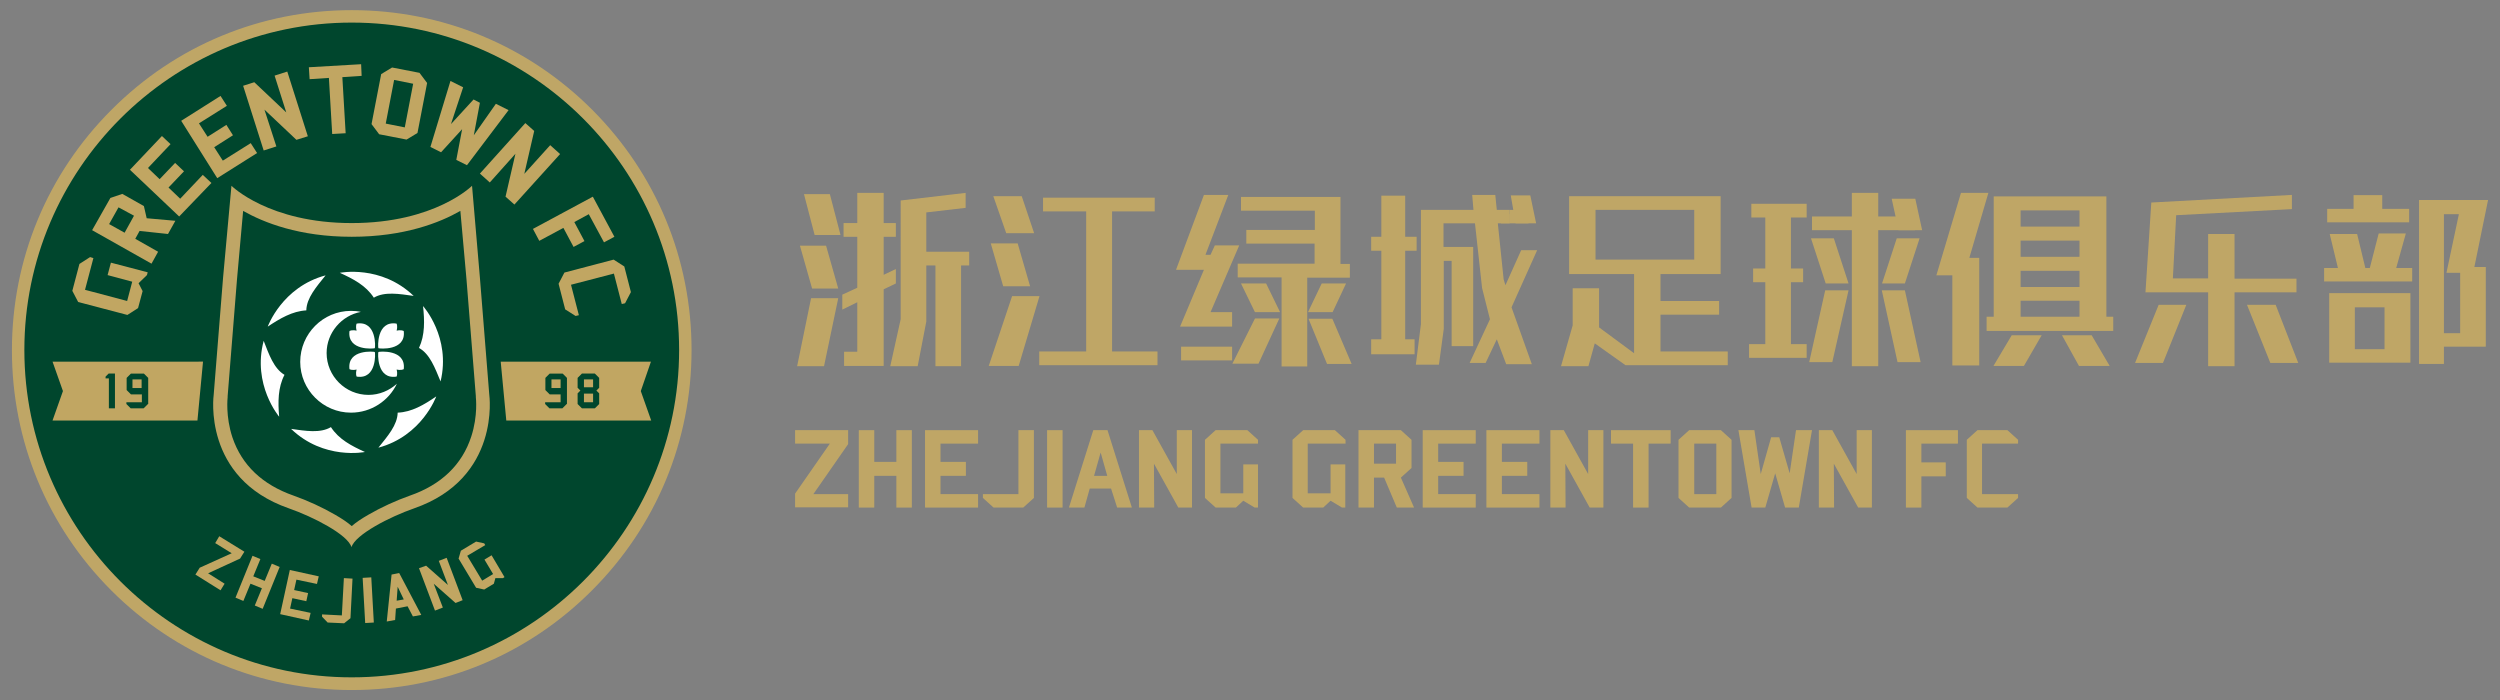 <?xml version="1.0" encoding="utf-8"?>
<!-- Generator: Adobe Illustrator 21.0.0, SVG Export Plug-In . SVG Version: 6.00 Build 0)  -->
<svg version="1.1" id="图层_1" xmlns="http://www.w3.org/2000/svg" xmlns:xlink="http://www.w3.org/1999/xlink" x="0px" y="0px"
	 viewBox="0 0 985.1 275.9" style="enable-background:new 0 0 985.1 275.9;" xml:space="preserve">
<rect x="0" y="0" width="985.1" height="275.9" fill="#808080" stroke="none"/>
<style type="text/css">
	.st0{fill:#00462D;}
	.st1{fill:#BFA666;}
	.st2{fill-rule:evenodd;clip-rule:evenodd;fill:#00462D;}
	.st3{fill-rule:evenodd;clip-rule:evenodd;fill:#FFFFFF;}
	.st4{fill:#C1A662;}
</style>
<g>
	<g>
		<g>
			<circle class="st0" cx="138.6" cy="138" r="130.7"/>
			<path class="st1" d="M138.6,271.9c-35.8,0-69.4-13.9-94.7-39.2C18.6,207.4,4.7,173.8,4.7,138s13.9-69.4,39.2-94.7
				C69.2,17.9,102.8,4,138.6,4s69.4,13.9,94.7,39.2c25.3,25.3,39.2,58.9,39.2,94.7s-13.9,69.4-39.2,94.7
				C208,258,174.4,271.9,138.6,271.9z M138.6,8.9c-71.1,0-129,57.9-129,129s57.9,129,129,129s129-57.9,129-129S209.8,8.9,138.6,8.9z
				"/>
		</g>
		<g>
			<g>
				<path class="st2" d="M193,155.6l-3.7-46.2L186,73.2c0,0-14.6,14.7-47.4,14.7c-32.8,0-47.4-14.7-47.4-14.7l-3.3,36.2l-3.7,46.2
					c0,0-4.6,32.8,29.6,44.7c9.5,3.3,23.2,10.3,24.7,15.3c1.5-5,15.2-12,24.7-15.3C197.6,188.5,193,155.6,193,155.6z"/>
				<path class="st1" d="M181.4,83.1l2.4,26.8l3.7,46.2l0,0.2l0,0.2c0,0.1,0.9,7.2-1.8,15.5c-3.6,11.1-11.8,19-24.2,23.3
					c-5.4,1.9-11.5,4.7-16.3,7.5c-2.8,1.6-5,3.1-6.6,4.5c-1.6-1.4-3.8-2.9-6.6-4.5c-4.8-2.8-10.9-5.6-16.3-7.5
					c-12.3-4.3-20.4-12-24.1-22.9c-2.8-8.4-1.9-15.8-1.9-15.9l0-0.2l0-0.2l3.7-46.2l2.4-26.8c8.1,4.6,22.1,10.2,42.8,10.2h0h0
					C159.3,93.3,173.4,87.7,181.4,83.1 M186,73.2c0,0-14.6,14.7-47.4,14.7c0,0,0,0,0,0c0,0,0,0,0,0c-32.7,0-47.4-14.7-47.4-14.7
					l-3.3,36.2l-3.7,46.2c0,0-4.6,32.8,29.6,44.7c9.5,3.3,23.2,10.3,24.7,15.3c1.5-5,15.2-12,24.7-15.3
					c34.2-11.9,29.6-44.7,29.6-44.7l-3.7-46.2L186,73.2L186,73.2z"/>
			</g>
			<g>
				<path id="XMLID_54_" class="st3" d="M166.7,120.6c0,0,11.1,12.3,6.9,29.7c-2.2-5.3-4.2-10.8-8.5-13.2
					C167.5,132,167.3,126.3,166.7,120.6L166.7,120.6z M171.9,156.2c0,0-5.6,15.6-22.8,20.2c3.6-4.5,7.5-8.9,7.6-13.8
					C162.2,162.4,167.1,159.5,171.9,156.2L171.9,156.2z M143.8,178.1c0,0-16.2,3.3-29.1-9.1c5.7,0.8,11.5,1.8,15.7-0.7
					C133.5,173.1,138.5,175.7,143.8,178.1L143.8,178.1z M110,164.2c0,0-10.7-12.6-6.1-29.9c2.1,5.4,4,10.9,8.2,13.4
					C109.5,152.7,109.5,158.4,110,164.2L110,164.2z M105.5,128.7c0,0,5.6-15.6,22.8-20.2c-3.6,4.5-7.5,8.9-7.6,13.8
					C115.2,122.6,110.3,125.5,105.5,128.7L105.5,128.7z M133.9,107.5c0,0,16.2-3.3,29.1,9.1c-5.7-0.8-11.5-1.8-15.7,0.7
					C144.2,112.5,139.2,109.9,133.9,107.5z"/>
				<path id="XMLID_53_" class="st3" d="M138.3,122.5c1.3,0,2.6,0.1,3.9,0.4c-7.6,1.4-13.5,8.2-13.5,16.2c0,9.1,7.4,16.5,16.5,16.5
					c4.3,0,8.2-1.7,11.2-4.4c-3.2,6.7-10.1,11.4-18.1,11.4c-11,0-20-9-20-20C118.3,131.5,127.3,122.5,138.3,122.5z"/>
				<path id="XMLID_52_" class="st3" d="M147.7,137.2c-0.3,0.2-10.9,1.2-10-6.7c0-0.2,1.3-0.6,2.8-0.2c-0.4-1.5-0.1-2.8,0.1-2.8
					C148.5,126.3,147.9,136.9,147.7,137.2z"/>
				<path id="XMLID_51_" class="st3" d="M149.1,137.2c0.3,0.2,10.9,1.2,10-6.7c0-0.2-1.3-0.6-2.8-0.2c0.4-1.5,0.1-2.8-0.1-2.8
					C148.3,126.3,148.9,136.9,149.1,137.2z"/>
				<path id="XMLID_50_" class="st3" d="M147.7,138.7c-0.3-0.2-10.9-1.2-10,6.7c0,0.2,1.3,0.6,2.8,0.2c-0.4,1.5-0.1,2.8,0.1,2.8
					C148.5,149.6,147.9,139,147.7,138.7z"/>
				<path id="XMLID_49_" class="st3" d="M149.1,138.7c0.3-0.2,10.9-1.2,10,6.7c0,0.2-1.3,0.6-2.8,0.2c0.4,1.5,0.1,2.8-0.1,2.8
					C148.3,149.6,148.9,139,149.1,138.7z"/>
			</g>
		</g>
		<g>
			<rect x="230.1" y="155.1" class="st4" width="3.6" height="3.4"/>
			<rect x="217.3" y="149.5" class="st4" width="3.6" height="3.4"/>
			<path class="st4" d="M25.3,142.5h-4.6l4.1,11.6l-4.1,11.6h4.6h43.9h8.6l2.2-23.2H67H25.3z M45.4,160.9h-2.5v-11.8h-1.3v-0.7
				l1.2-1.2h2.5V160.9z M58.3,159.2l-1.7,1.7h-5.1l-1.7-1.7v-0.7h6.1v-3.1h-4.3l-1.7-1.7v-4.8l1.7-1.7h5.1l1.7,1.7V159.2z"/>
			<rect x="52.2" y="149.5" class="st4" width="3.6" height="3.4"/>
			<path class="st4" d="M256.5,142.5H252h-41.7h-13l2.2,23.2h8.6H252h4.6l-4.1-11.6L256.5,142.5z M223.3,159.2l-1.7,1.7h-5.1
				l-1.7-1.7v-0.7h6.1v-3.1h-4.3l-1.7-1.7v-4.8l1.7-1.7h5.1l1.7,1.7V159.2z M236.1,152.8l-1.1,1.1l1.1,1.1v4.2l-1.7,1.7h-5.1
				l-1.7-1.7V155l1.1-1.1l-1.1-1.1v-3.9l1.7-1.7h5.1l1.7,1.7V152.8z"/>
			<rect x="230.1" y="149.5" class="st4" width="3.6" height="3.1"/>
		</g>
		<g>
			<g>
				<g>
					<path class="st4" d="M191.2,214.8l-7.1,4.2l5.9,9.8l4.3-2.6l-3.4-5.7l2.8-1.7l5.1,8.6l-0.6,0.4l-3,0l-0.6,2.2l-3.8,2.3
						l-3.2-0.7l-6.9-11.5l0.9-3.1l6-3.6l3.2,0.7L191.2,214.8z"/>
					<path class="st4" d="M179.5,237.6l-8.6-7.6l3.6,9.4l-3.1,1.2l-6.3-16.7l2.8-1l8.6,7.6l-3.6-9.5l3.1-1.2l6.3,16.7L179.5,237.6z"
						/>
					<path class="st4" d="M162.7,242.9l-2.1-4l-4.6,0.9l-0.3,4.5l-3.3,0.6l1.9-18.5l3-0.6l8.7,16.5L162.7,242.9z M156.7,231.2
						l-0.4,5.5l2.8-0.5L156.7,231.2z"/>
					<path class="st4" d="M147.3,245.3l-3.4,0.2l-1-17.8l3.4-0.2L147.3,245.3z"/>
					<path class="st4" d="M135.6,245.6l-6.5-0.3l-2.2-2.3l0-0.9l7.8,0.4l0.8-14.7l3.4,0.2l-0.8,15.6L135.6,245.6z"/>
					<path class="st4" d="M110.4,242l3.8-17.4l11.4,2.5l-0.7,3l-8.1-1.7l-0.9,4.1l5.5,1.2l-0.7,3.2l-5.5-1.2l-0.9,4.1l8.1,1.7
						l-0.7,3L110.4,242z"/>
					<path class="st4" d="M103.5,239.9l-3.1-1.3l2.8-6.8l-4.5-1.8l-2.8,6.8l-3.1-1.3l6.7-16.5l3.1,1.3l-2.8,6.8l4.5,1.8l2.8-6.8
						l3.1,1.3L103.5,239.9z"/>
					<path class="st4" d="M77,226.4l1.7-2.7l12.6-5.7l-6.5-4l1.6-2.7l9.9,6.1l-1.7,2.7L82,225.9l6.5,4.1l-1.6,2.6L77,226.4z"/>
				</g>
			</g>
			<g>
				<path class="st4" d="M36.8,101.7l-3.3,12.5l16.6,4.4l2-7.6l-9.7-2.6l1.3-4.9l14.5,3.8l-0.3,1.1l-3.3,3.2l1.6,3.1l-1.8,6.7
					l-4.2,2.7l-19.4-5.1l-2.3-4.4l2.8-10.6l4.2-2.7L36.8,101.7z"/>
				<path class="st4" d="M66.2,92.2L55,91l-1.7,3.1l9,5.1l-2.6,4.7L36.3,90.7L43.5,78l4.7-1.6l8.5,4.8l1.1,4.8l11.3,1L66.2,92.2z
					 M46.7,81.7L43,88.3l6.1,3.4l3.7-6.7L46.7,81.7z"/>
				<path class="st4" d="M70.6,85.3L51.2,66.9l12.6-13.3l3.4,3.2l-8.9,9.4l4.6,4.4l6.1-6.4l3.5,3.3l-6.1,6.4l4.6,4.4l8.9-9.4
					l3.4,3.2L70.6,85.3z"/>
				<path class="st4" d="M85.6,70.2L71.4,47.6l15.5-9.8l2.5,3.9l-11,6.9l3.4,5.3l7.4-4.7l2.6,4.1l-7.4,4.7l3.4,5.3l11-6.9l2.5,3.9
					L85.6,70.2z"/>
				<path class="st4" d="M116.8,55.1l-12.6-11.9l4.7,14.5l-5,1.6l-8.1-25.5l4.4-1.4l12.6,11.9l-4.6-14.5l5-1.6l8.1,25.5L116.8,55.1z
					"/>
				<path class="st4" d="M142.5,29.9l-7.6,0.5l1.3,22.1l-5.3,0.3l-1.3-22.1l-7.6,0.5l-0.3-4.7l20.6-1.2L142.5,29.9z"/>
				<path class="st4" d="M160.2,55l-10.8-2.1l-3-4l3.8-19.7l4.3-2.6l10.8,2.1l3,4l-3.8,19.7L160.2,55z M162.8,33l-7.5-1.5L152,48.7
					l7.5,1.5L162.8,33z"/>
				<path class="st4" d="M184,65.1l-4.2-2.1l2.3-12.1l-8.3,9.1l-4.2-2.1l7.9-26l5,2.5l-4.8,14.5l8.9-9.7l2.5,1.3l-2.4,12.8l8.7-12.4
					l5,2.5L184,65.1z"/>
				<path class="st4" d="M199.2,77.5l3.9-16.9L193,71.9l-3.9-3.5L207,48.5l3.5,3.1l-3.9,16.9l10.2-11.3l3.9,3.5l-18,19.9L199.2,77.5
					z"/>
				<path class="st4" d="M238,95.5l-6-11.1l-5.7,3.1l4,7.5l-4.3,2.3l-4-7.5l-9.5,5.1l-2.5-4.7l23.6-12.7l8.5,15.8L238,95.5z"/>
				<path class="st4" d="M222.7,121.9l-2.6-10.1l2.3-4.4l19.4-5.1l4.2,2.7l2.6,10.1l-2.3,4.4l-1.3,0.3l-3.1-12l-16.9,4.4l3.1,12
					l-1.3,0.3L222.7,121.9z"/>
			</g>
		</g>
	</g>
	<g>
		<g>
			<path class="st1" d="M330.3,117.5l-5.6,26.8h-10.6l5.5-26.8H330.3z M320,113.7l-4.8-16.9h10.3l4.8,16.9H320z M327,76.5l4.2,16.1
				H321l-4.2-16.1H327z M332.4,87.9h5.4V76h10.4v11.9h4.8v5.4h-4.8v15l4.8-2.3v5.7l-4.8,2.3v30.2h-15.6v-5.6h5.2v-19.5l-5.9,2.9
				v-5.9l5.9-2.7V93.3h-5.4V87.9z M378.7,104.6v39.7h-10.1v-39.7H365v22.1l-3.4,17.6h-10.8l4.1-18.5V79l25.6-3v5.9L365,83.7v15.5
				h16.9v5.4H378.7z"/>
			<path class="st1" d="M409.6,116.7l-8.2,27.5h-11.8l9.2-27.5H409.6z M395.3,112.8l-4.9-16.9H401l4.9,16.9H395.3z M402.6,77.3
				l4.9,14.6h-11l-5.1-14.6H402.6z M438.2,83.3v55.2h17.9v5.4h-46.6v-5.4h18.5V83.3h-17v-5.4H455v5.4H438.2z"/>
			<path class="st1" d="M472.7,106.3h-9.3l11-29.5h9.6l-9,23.6h2l1.7-3.7h9.6L477,123h8.5v5.7h-11.3h-9.2l9.4-22.4H472.7z
				 M485.5,136.6v5.4h-20.1v-5.4H485.5z M485.6,143.3l8.9-17.8h9.6l-8.2,17.8H485.6z M515.1,124.3v6.9v13.2h-10.1v-5.6l0,0v-10v-7.2
				v-7.3v-5h-17.3v-5.4H518v-7.9h-26.9v-5.4h27v-7.6H489v-5.4h39.2v26.4h3.7v5.4h-16.8v8V124.3z M498.9,111.7l5.5,11.3h-9.9
				l-5.5-11.3H498.9z M525.1,123h-9.7l5.4-11.3h9.6L525.1,123z M515.6,125.6h9.4l7.6,17.8h-9.7L515.6,125.6z"/>
			<polygon class="st1" points="553.7,133.7 557.4,133.7 557.4,139.6 540.3,139.6 540.3,133.7 544.3,133.7 544.3,98.8 540.3,98.8 
				540.3,93.3 544.3,93.3 544.3,77.1 553.7,77.1 553.7,93.3 558.2,93.3 558.2,98.8 553.7,98.8 			"/>
			<polygon class="st1" points="605.3,88 597.2,88 595.3,77 603,77 			"/>
			<path class="st1" d="M643.9,139.2v-31.2h-25.6V77.3H678v30.7h-23.7v10.6h23.1v5.4h-23.1v14.5h26.5v5.4h-40.3l-12.1-8.6l-2.5,9
				h-10.8l4.6-16.1v-14.6h10.4V129L643.9,139.2z M628.7,102.3h38.9V82.7h-38.9V102.3z"/>
			<polygon class="st1" points="689.2,135.6 695.6,135.6 695.6,111.2 690.8,111.2 690.8,105.8 695.6,105.8 695.6,85.7 690.1,85.7 
				690.1,80.3 711.9,80.3 711.9,85.7 705.7,85.7 705.7,105.8 710.5,105.8 710.5,111.2 705.7,111.2 705.7,135.6 711.9,135.6 
				711.9,141 689.2,141 			"/>
			<polygon class="st1" points="722,142.7 712.9,142.7 719.2,114.4 728.4,114.4 			"/>
			<polygon class="st1" points="713.6,93.9 722.6,93.9 728.4,111.7 719.4,111.7 			"/>
			<polygon class="st1" points="729.7,90.7 714,90.7 714,85.3 729.7,85.3 729.7,76 740.1,76 740.1,85.3 754.6,85.3 754.6,90.7 
				740.1,90.7 740.1,144.3 729.7,144.3 729.7,138.7 729.7,138.7 			"/>
			<polygon class="st1" points="750.6,114.4 756.8,142.7 747.7,142.7 741.5,114.4 			"/>
			<polygon class="st1" points="741.6,111.7 747.4,93.9 756.4,93.9 750.6,111.7 			"/>
			<polygon class="st1" points="745.4,78.3 754.7,78.3 757.4,90.7 748.1,90.7 			"/>
			<path class="st1" d="M783.5,76l-7.5,25.6h3.9V144h-10.6v-35.5H763l9.7-32.5H783.5z M785.6,77.4H830v47.4h2.7v5.6h-49.9v-5.6h2.8
				V77.4z M792.7,132.1h11.8l-7,12.1h-12L792.7,132.1z M796.2,89.3h23.2v-6.4h-23.2V89.3z M796.2,101.2h23.2v-6.4h-23.2V101.2z
				 M796.2,113.1h23.2v-6.4h-23.2V113.1z M819.4,118.5h-23.2v6.3h23.2V118.5z M824.2,132.1l7.1,12.1h-12.1l-6.7-12.1H824.2z"/>
			<path class="st1" d="M861.5,120.1l-9.2,22.9h-11l9.3-22.9H861.5z M870.1,138.7L870.1,138.7v-23.5h-24.7l2.3-35.4l55.4-3v5.6
				l-45.6,2.4l-1.3,24.9h13.9V92.2h10.4v17.6h24.4v5.4h-24.4v29.1h-10.4V138.7z M896.7,120.1l8.9,22.9h-11l-9.2-22.9H896.7z"/>
			<path class="st1" d="M944.2,105.6h6.3v5.3h-34.7v-5.3h18l3.5-13.6H948L944.2,105.6z M949.3,87.6h-32.3v-5.3h10.4v-5.4h11.3v5.4
				h10.6V87.6z M917.8,115.5h32v27.4h-32V115.5z M918,92.2h10.8l3.7,15.3h-10.8L918,92.2z M927.9,137.6h11.7v-16.5h-11.7V137.6z
				 M980.4,78.8l-5.4,26.4h4.5v31.4H962v-5.3h7.4v-23.8h-5.4l4.9-23.1H963v59h-0.1h-9.7V78.8H980.4z"/>
			<rect x="591.4" y="84.4" class="st1" width="3.5" height="3.6"/>
			<rect x="594.9" y="82.7" class="st1" width="7.4" height="5.3"/>
			<polygon class="st1" points="605.7,98.6 599.4,98.6 593.2,112.4 592.5,110.1 590.2,88 594.9,88 594.9,82.7 589.8,82.7 
				589.2,76.8 580.1,76.8 580.6,82.7 559.9,82.7 559.9,127.7 557.9,143.7 567,143.7 568.9,129.6 568.9,102.8 572,102.8 572,131.1 
				572,136.4 580.5,136.4 580.5,97.3 568.8,97.3 568.8,88 581.2,88 584,113.5 587.1,125.8 579.1,143 585.4,143 589.8,133.7 
				593.5,143.5 595.2,143.5 595.6,143.5 603.6,143.5 595.6,121.1 			"/>
		</g>
		<g>
			<g>
				<path class="st1" d="M771.5,174.8h-14.4v7.4h9.6v5.5h-9.6V200H751v-30.5h20.5V174.8z"/>
				<path class="st1" d="M791,200h-11.8l-4.2-3.8v-22.9l4.2-3.8H791l4.2,3.8v1.5H781v19.9h14.2v1.5L791,200z"/>
			</g>
			<g>
				<path class="st1" d="M530.1,174.8h-14.8v19.6h9v-11.4h5.8V200h-1.3l-4.5-2.7l-2.9,2.7h-7.9l-4.2-3.8v-22.9l4.2-3.8h12.5l4.2,3.8
					V174.8z"/>
				<path class="st1" d="M550.4,200l-5-11.8h-4V200h-6.1v-30.5H552l4.2,3.8v11.1l-4.2,3.8l5.2,11.8H550.4z M550.1,174.8h-8.7v7.9
					h8.7V174.8z"/>
				<path class="st1" d="M560.6,200v-30.5h20.9v5.3h-14.8v7.2h10v5.5h-10v7.2h14.8v5.3H560.6z"/>
				<path class="st1" d="M585.7,200v-30.5h20.9v5.3h-14.8v7.2h10v5.5h-10v7.2h14.8v5.3H585.7z"/>
				<path class="st1" d="M626.4,200l-9.6-17.3l0.1,17.3h-6v-30.5h5.3l9.6,17.3v-17.3h6V200H626.4z"/>
				<path class="st1" d="M658.3,174.8h-8.7V200h-6.1v-25.2l-8.7,0v-5.3h23.5V174.8z"/>
				<path class="st1" d="M678.1,200h-12.5l-4.2-3.8v-22.9l4.2-3.8h12.5l4.2,3.8v22.9L678.1,200z M676.3,174.8h-8.7v19.9h8.7V174.8z"
					/>
				<path class="st1" d="M708.8,200h-5.4l-3.9-13.5l-3.9,13.5h-5.4l-5.2-30.5h6.3l2.5,17.3l4.1-14.5h3.2l4.1,14.2l2.5-17h6.3
					L708.8,200z"/>
				<path class="st1" d="M732.2,200l-9.6-17.3l0.1,17.3h-6v-30.5h5.3l9.6,17.3v-17.3h6V200H732.2z"/>
			</g>
			<g>
				<path class="st1" d="M313.3,200v-5.5l13.7-19.7l-13.7,0v-5.3h20.9v5.5l-13.7,19.7l13.7,0v5.2H313.3z"/>
				<path class="st1" d="M359.3,200h-6.1v-12.5h-8.7V200h-6.1v-30.5h6.1V182h8.7v-12.5h6.1V200z"/>
				<path class="st1" d="M364.5,200v-30.5h20.9v5.3h-14.8v7.2h10v5.5h-10v7.2h14.8v5.3H364.5z"/>
				<path class="st1" d="M403.2,200h-11.7l-4.2-3.8v-1.5h14v-25.2h6.1v26.7L403.2,200z"/>
				<path class="st1" d="M418.7,200h-6.1v-30.5h6.1V200z"/>
				<path class="st1" d="M440.2,200l-2.4-7.5h-8.4l-2.1,7.5h-6.1l9.6-30.5h5.6l9.6,30.5H440.2z M433.7,178.3l-2.6,9.2h5.2
					L433.7,178.3z"/>
				<path class="st1" d="M464.3,200l-9.6-17.3l0.1,17.3h-6v-30.5h5.3l9.6,17.3v-17.3h6V200H464.3z"/>
				<path class="st1" d="M495.7,174.8h-14.8v19.6h9v-11.4h5.8V200h-1.3l-4.5-2.7l-2.9,2.7H479l-4.2-3.8v-22.9l4.2-3.8h12.5l4.2,3.8
					V174.8z"/>
			</g>
		</g>
	</g>
</g>
</svg>
